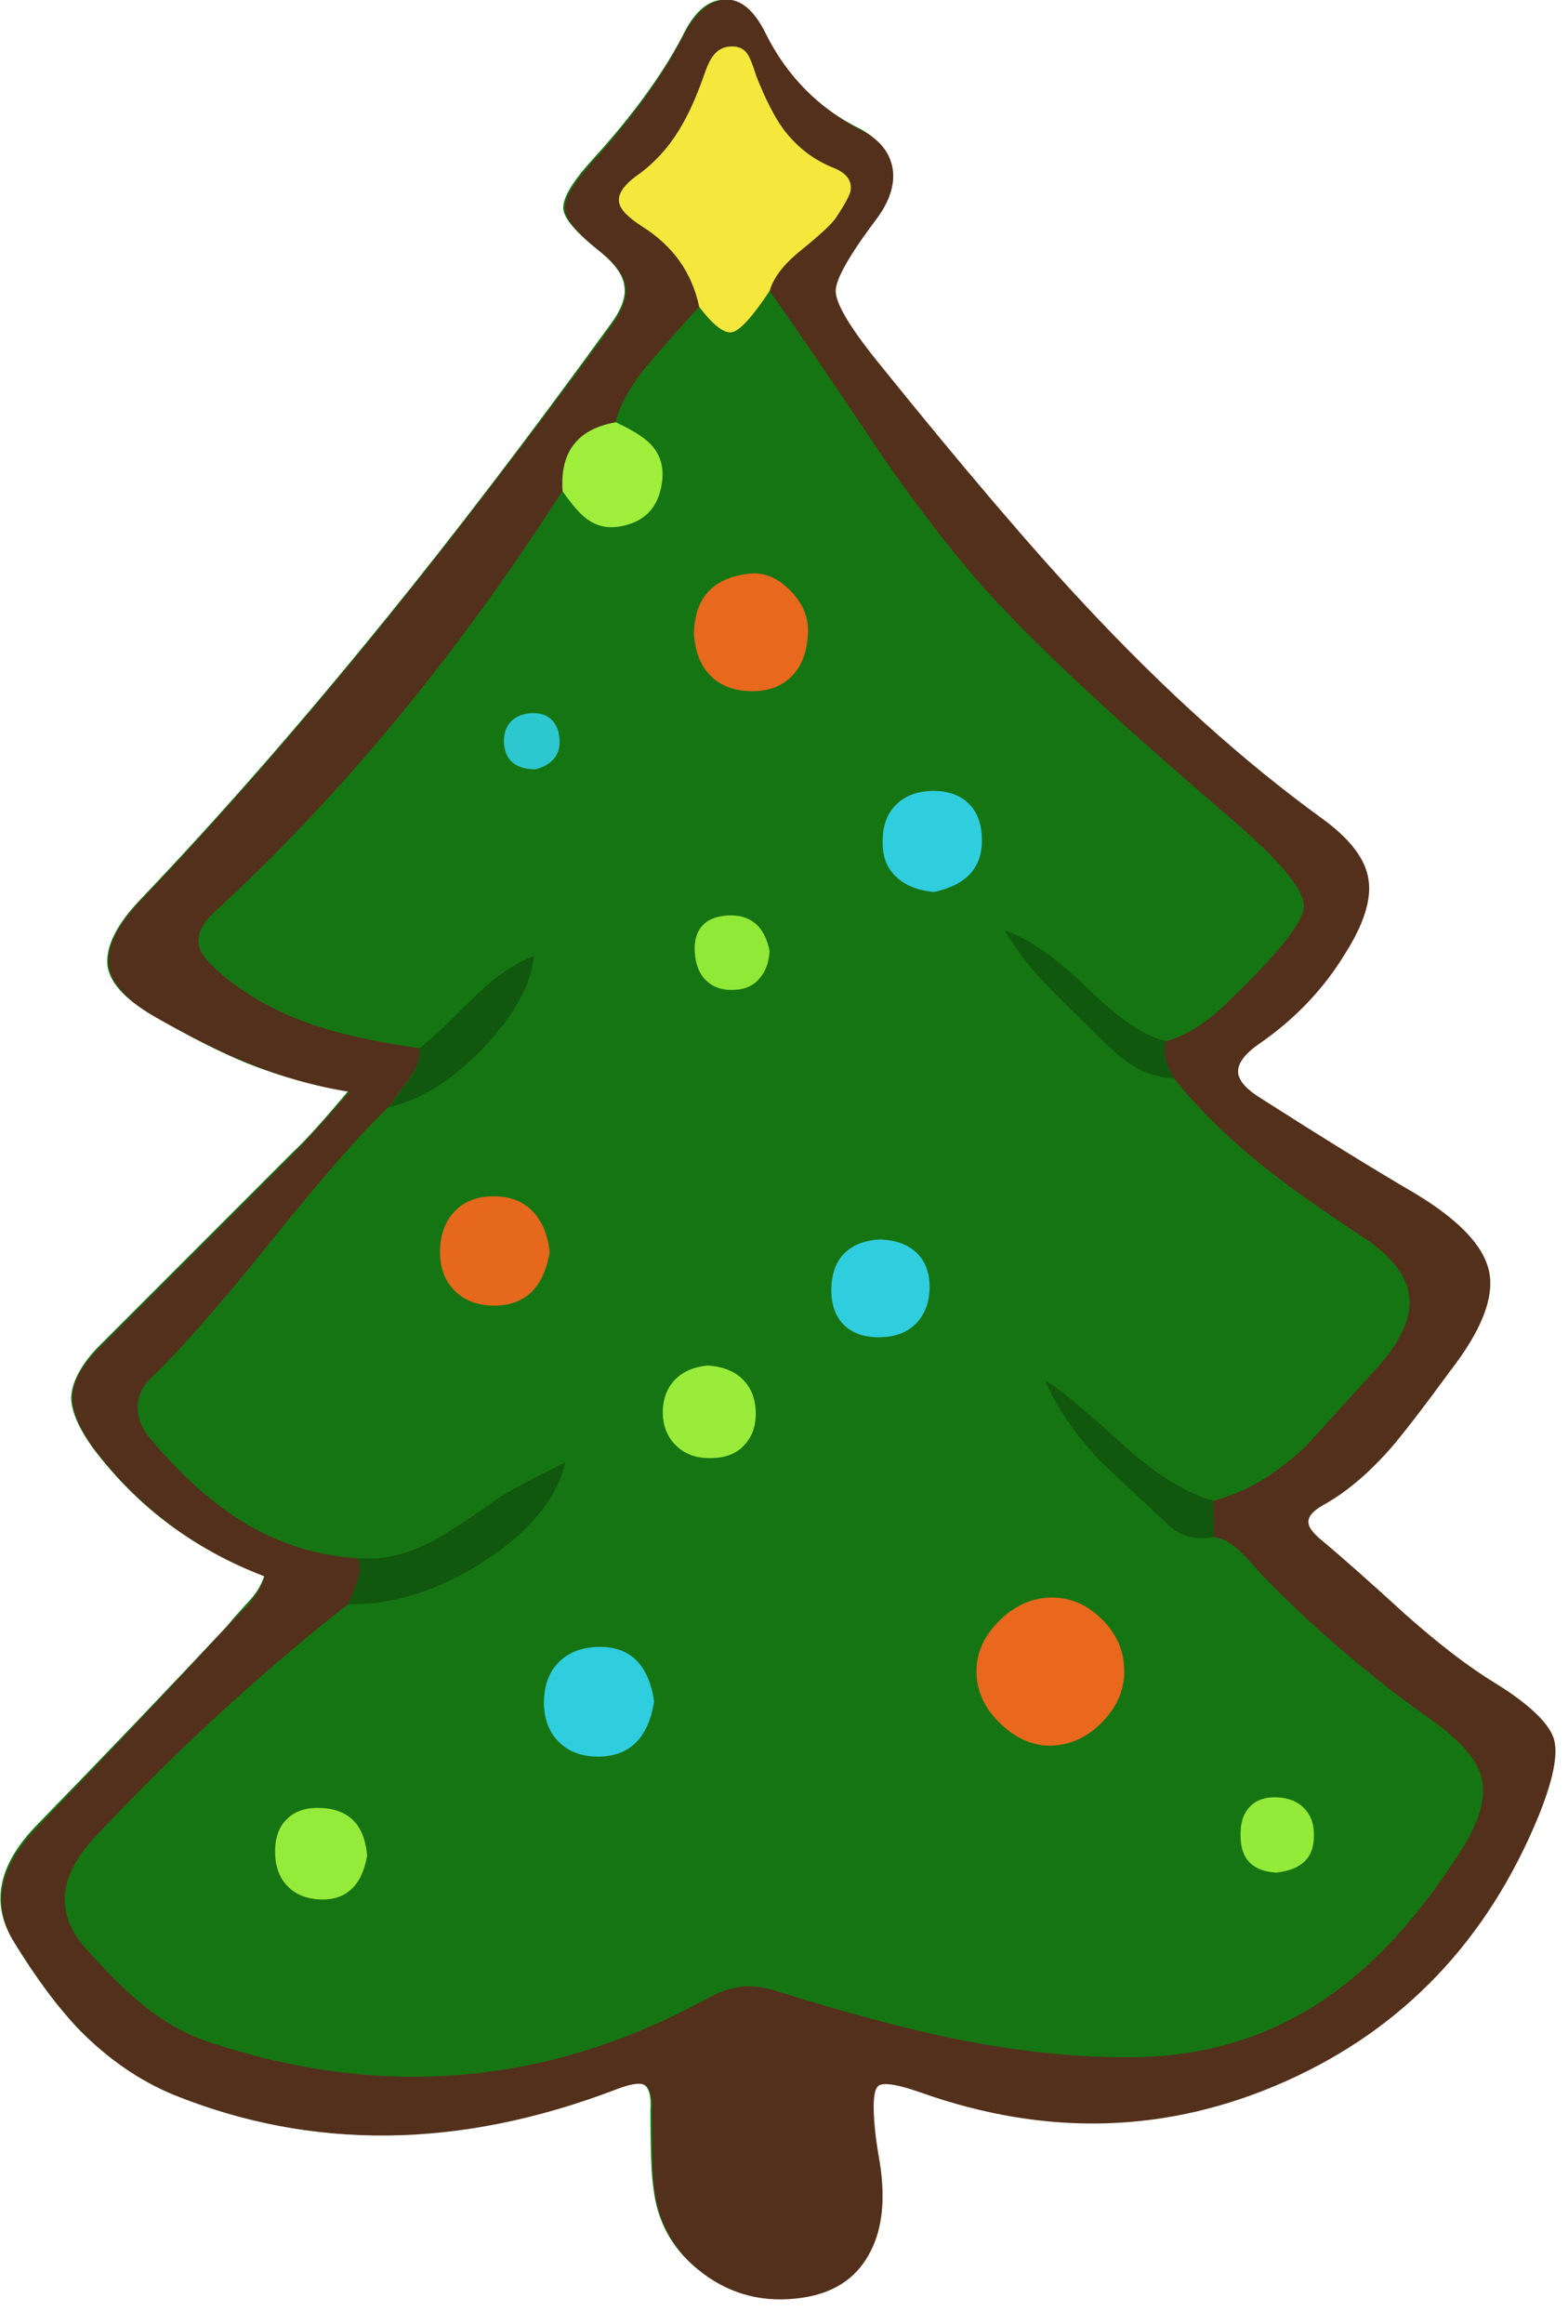 <svg xmlns="http://www.w3.org/2000/svg" xmlns:xlink="http://www.w3.org/1999/xlink" width="54" height="80" preserveAspectRatio="none"><defs><path id="a" fill="#167513" d="M49.9 47.2q1.6-2.1 1.35-3.45-.25-1.3-2.55-2.65-2.1-1.25-5.3-3.3-.75-.45-.8-.9t.75-1q1.8-1.25 2.95-3.1.95-1.5.8-2.55t-1.6-2.05q-4.05-2.95-8.2-7.4-2.75-2.95-7.1-8.35-1.45-1.8-1.45-2.45 0-.6 1.4-2.45.65-.95.55-1.75-.15-.85-1.05-1.35-2.25-1.1-3.3-3.3Q25.7-.15 24.8 0q-.75.1-1.3 1.25-1.05 2-3.1 4.25-1.05 1.15-1 1.7.05.5 1.25 1.45.8.65.85 1.2.1.55-.5 1.35-4.25 5.85-7.75 10.15-4.3 5.3-8.4 9.6-1.25 1.3-1.15 2.3.15.95 1.75 1.8 1.7 1 3.05 1.55 1.75.7 3.5.95-1.3 1.55-1.9 2.1L3.35 46.4q-.85.9-.9 1.7 0 .7.75 1.75 2.3 3.05 5.9 4.4-.15.5-.6.95-.5.55-.7.8-2.9 3.1-6.6 6.9-1.9 2-.75 3.9t2.3 3.1q1.45 1.45 3.2 2.2 7.15 2.9 15.2-.2.75-.3 1-.15.3.15.25.9 0 2.05.1 2.65.2 1.85 1.7 2.95 1.45 1.1 3.4.8 1.55-.2 2.25-1.45.7-1.2.4-3.2-.1-.75-.15-1.1-.15-1.3.1-1.5t1.5.2q6.5 2.3 12.55-.4t8.7-9.1q.75-1.9.5-2.65-.25-.85-1.95-1.9-1.4-.85-3.1-2.35-1.9-1.75-2.9-2.55-.45-.4-.45-.6-.1-.35.45-.65 1.25-.65 2.45-2.05.7-.85 1.95-2.55"/><path id="b" fill="#53301B" d="M649.95 262.4q2.05-2.75 1.7-5.2-.4-2.6-3.25-4.05-6.7-3.45-10-10.1-1.95-3.95-4.6-3.5-2.3.4-4.05 3.8-3.1 6.05-9.3 12.95-3.15 3.45-3 5.05.1 1.65 3.75 4.5 2.35 1.9 2.6 3.65.2 1.65-1.55 4.1-12.95 17.6-23.55 30.7-13.05 16.1-25.45 29.1-3.8 4-3.4 6.9t5.2 5.55q5.2 2.95 9.3 4.6 5.3 2.15 10.6 3-4 4.6-5.75 6.35l-20.45 20.45q-2.65 2.7-2.7 5.05-.05 2.25 2.3 5.45 6.9 9.1 17.75 13.25-.45 1.5-1.7 2.95-1.55 1.55-2.25 2.3-8.75 9.45-19.9 21.05-5.75 6.05-2.35 11.75 3.55 5.8 7 9.35 4.35 4.45 9.65 6.65 21.75 8.8 46.15-.5 2.3-.9 3.05-.5.85.4.8 2.75 0 6.2.2 7.95.65 5.65 5.15 9t10.3 2.5q4.8-.7 6.9-4.4 2.15-3.7 1.2-9.7-.4-2.3-.5-3.45-.4-3.95.35-4.55t4.45.7q19.75 7 38.1-1.2T719.05 429q2.3-5.7 1.6-8.05-.8-2.5-6.05-5.75-4.1-2.5-9.35-7.15-5.75-5.25-8.75-7.75-1.35-1.1-1.45-1.8-.2-.95 1.45-1.9 3.75-2.05 7.4-6.3 2.1-2.5 5.9-7.7 4.9-6.3 4.1-10.35-.8-4-7.65-8.15-6.5-3.8-16.15-9.95-2.25-1.4-2.4-2.65-.15-1.45 2.25-3.1 5.55-3.85 8.9-9.35 2.95-4.65 2.45-7.75-.45-3.15-4.75-6.3-12.3-8.9-24.85-22.35-8.35-8.9-21.65-25.4-4.35-5.4-4.35-7.35 0-1.85 4.25-7.5m13.65 41.15q4.85 5.05 11.45 11 3.6 3.25 12 10.5 7.65 6.55 7.5 9.1-.1 2.45-8.1 10.1-3.1 3-6.3 3.9-.3.95 0 2.05.2.6.85 1.85 3.65 4.6 9.1 9 3.85 3.1 10.45 7.45 4.7 3.05 5 6.4.35 3.25-3.45 7.4-6.95 7.75-7.45 8.2-4.55 4.3-9.55 5.6l.05 3.8q1.4.2 2.65 1.4.7.65 2 2.15 8.15 8.5 18.1 15.55 4.5 3.2 5.2 6 .75 3-2.1 7.5-6.5 10.3-14.15 15.5-8.9 6.1-20.35 6.15-8.8.05-18.8-2.05-7.3-1.5-18.15-4.85-2.05-.65-3.75-.45t-3.65 1.3q-24.8 13.5-51.9 4.45-3.7-1.25-7.1-4.1-2.55-2.1-5.8-5.8-4.7-5.3 1.1-11.5 12.6-13.45 26.4-24.25.6-1.55.9-2.3.5-1.4.1-2.5-6.5-.4-12.15-3.9-4.8-3-9.5-8.6-1.3-1.55-1.3-3.2 0-1.75 1.4-3.1 4.5-4.35 12.4-14.15 7.8-9.75 12.35-14.1.1-.25 2.05-2.85 1.3-1.7 1.15-3.35-6.4-.9-10.65-2.25-5.55-1.85-9.6-5.1-2.25-1.85-2.65-3-.65-1.8 1.55-3.8 19.7-18.1 36.3-43.9-.45-6.15 5.55-7.2.8-3.15 3.75-6.45 1.6-1.9 4.95-5.6-1.1-5.3-5.9-8.35-2.25-1.45-2.45-2.55-.2-1.3 2.05-2.9 2.45-1.75 4.15-4.55 1.4-2.25 2.6-5.65.5-1.5.95-2.1.7-1 1.85-1.05 1.3-.1 1.9.95.35.65.8 2.1 1.45 3.7 2.9 5.65 2.05 2.7 5.15 3.95 2.05.8 1.8 2.4-.2.85-1.55 2.85-.7 1-3.8 3.5-2.5 2.05-3.1 4.1 4.05 5.7 11.8 17.3 7 10.1 13 16.35"/><path id="c" fill="#167513" d="M667.85 342.5q-2.75-2.85-4.5-5.9 3.8 1.25 8.8 6.2 4.7 4.6 8 5.35 3.1-.8 6.25-3.9 8-7.7 8.1-10.15.15-2.5-7.5-9.1-15.8-13.55-23.4-21.5-6-6.2-13.05-16.35-7.75-11.55-11.8-17.25-2.65 4-3.85 4.3-1.25.25-3.45-2.65-3.35 3.7-4.95 5.6-2.95 3.35-3.8 6.45 2.6 1.15 3.7 2.3 1.5 1.65 1.15 4.1-.55 3.65-4.1 4.4-2.1.5-3.75-.7-1.05-.75-2.55-2.9-16.5 25.75-36.3 43.9-2.15 2-1.5 3.8.4 1.15 2.65 3 4 3.25 9.6 5.1 4.15 1.35 10.6 2.3 1.25-.85 5.6-5.2 3.4-3.35 6.35-4.4-.5 4.6-5.3 9.65-4.85 5-9.85 6.1-4.5 4.35-12.35 14.15-7.85 9.75-12.4 14.1-1.4 1.35-1.4 3.1 0 1.65 1.3 3.2 4.7 5.6 9.5 8.6 5.65 3.5 12.2 3.9 3.85.3 7.9-1.9 2.35-1.25 6.75-4.4 2.2-1.35 7-3.7-1.4 5.75-8.55 10.35-7.05 4.55-14.15 4.45-13.55 10.65-26.35 24.25-5.8 6.15-1.1 11.55 3.3 3.75 5.8 5.8 3.45 2.85 7.1 4.05 27.15 9.05 51.85-4.45 2-1.1 3.7-1.3t3.7.45q10.75 3.35 18.2 4.9 9.95 2.05 18.75 2 11.5-.05 20.4-6.15 7.6-5.2 14.15-15.5 2.85-4.5 2.05-7.5-.7-2.8-5.15-6-10.05-7.05-18.1-15.55-1.3-1.5-2-2.15-1.25-1.2-2.65-1.4-2.8.5-4.65-1.2-6.5-6.05-7.3-6.85-3.85-4.1-5.65-8.3 2.15 1.25 8.35 6.9 5 4.5 9.2 5.65 5-1.3 9.55-5.6.2-.2 7.45-8.15 3.8-4.2 3.45-7.45-.3-3.35-5-6.4-6.6-4.35-10.45-7.45-5.45-4.4-9.1-9-2.55-.1-4.85-1.7-1.4-.95-3.8-3.45-2.95-2.8-4.5-4.4m-6.9-15.5q.15 4.5-5 5.6-2.55-.25-3.9-1.55-1.45-1.3-1.45-3.55 0-2.5 1.35-3.9 1.35-1.5 3.9-1.55 2.35 0 3.7 1.3t1.4 3.65m-10.6 41.85q2.45.1 3.8 1.4t1.35 3.6q-.05 2.45-1.5 3.85-1.5 1.4-4 1.3-2.35-.05-3.65-1.45-1.2-1.4-1.1-3.75.1-2.3 1.4-3.55 1.35-1.3 3.7-1.4m38.55 59.2q1-1.1 2.95-1 1.75.1 2.75 1.1t1.05 2.7q.05 3.6-3.95 4.05-3.75-.2-3.75-3.85-.05-1.95.95-3m-13.1-14.35q.1 2.95-2.15 5.35-2.2 2.4-5.2 2.6-2.9.15-5.35-2.1-2.5-2.25-2.7-5.2-.2-3.05 2.2-5.55t5.5-2.6q3-.05 5.3 2.2 2.35 2.25 2.4 5.3m-43.15-103.65q-1.55-1.55-1.75-4.35.1-5.65 5.7-6.3 2.35-.3 4.35 1.75 2 2 1.85 4.55-.2 2.8-1.7 4.4-1.55 1.6-4.25 1.55-2.65-.05-4.2-1.6m-18.25 9.75q-3 0-3.3-2.5-.15-1.4.55-2.3t2.15-1.05q1.3-.1 2.1.55.85.65.95 1.9.35 2.6-2.45 3.4m24.4 18.95q-.1 1.75-1 2.8-.9 1.15-2.55 1.25-1.85.15-3-.9-1.1-1-1.25-2.9-.15-1.75.7-2.8.9-1.1 2.65-1.2 3.65-.15 4.45 3.75m-32.9 35.35q-1.5-1.55-1.45-4.15t1.6-4.1q1.55-1.55 4.15-1.5 2.5.05 3.95 1.65 1.4 1.5 1.7 4.15-.45 2.65-1.85 4.1-1.5 1.55-4 1.5-2.6-.05-4.1-1.65m26.45 7.9q2.25.15 3.6 1.4 1.3 1.25 1.4 3.3.1 2.15-1.1 3.5-1.2 1.4-3.35 1.45-2.35.1-3.75-1.2-1.5-1.35-1.5-3.65.05-2.05 1.3-3.35 1.25-1.25 3.4-1.45m-5.6 35.05q-.9 5.65-5.65 5.7-2.6.1-4.15-1.35-1.6-1.4-1.7-4-.05-2.75 1.45-4.35 1.55-1.65 4.3-1.7 2.5-.05 4 1.55 1.4 1.45 1.75 4.15m-34.95 11.1q4.6.1 5 5-.85 4.75-5 4.55-2.3-.15-3.5-1.6-1.2-1.4-1.1-3.75.1-2 1.35-3.15 1.2-1.1 3.25-1.05"/><path id="d" fill="#F6E73C" d="M637.4 247.45q-.45-1.45-.8-2.1-.6-1.05-1.9-.95-1.15.05-1.85 1.05-.45.6-.95 2.1-1.2 3.4-2.6 5.65-1.75 2.8-4.2 4.55-2.25 1.6-2 2.9.15 1.1 2.45 2.55 4.8 3.05 5.9 8.35 2.2 2.9 3.45 2.65 1.25-.3 3.9-4.3.6-2.05 3.1-4.1 3.1-2.5 3.8-3.5 1.4-2.1 1.55-2.85.25-1.6-1.8-2.4-3.1-1.25-5.15-3.95-1.45-1.95-2.9-5.65"/><path id="e" fill="#11570D" d="M617.5 392.1q-4.75 2.3-6.95 3.7-4.45 3.15-6.8 4.45-4.1 2.2-7.9 1.85.4 1.1-.1 2.5-.3.75-.9 2.3 7.05.1 14.1-4.45 7.15-4.6 8.55-10.35"/><path id="f" fill="#9FEE3B" d="M622.75 283.6q-6 1.05-5.55 7.2 1.5 2.15 2.55 2.9 1.65 1.2 3.75.7 3.5-.75 4.05-4.4.4-2.45-1.15-4.1-1.05-1.1-3.65-2.3"/><path id="g" fill="#11570D" d="M614.2 339.3q-3 1.05-6.35 4.4-4.4 4.35-5.6 5.2.15 1.65-1.15 3.35-1.95 2.6-2.05 2.8 4.95-1.1 9.8-6.1 4.85-5.05 5.35-9.65"/><path id="h" fill="#11570D" d="M675.9 390.45q-6.2-5.65-8.35-6.9 1.8 4.2 5.65 8.3.8.8 7.3 6.85 1.75 1.7 4.65 1.2l-.05-3.8q-4.2-1.15-9.2-5.65"/><path id="i" fill="#10580D" d="M672.15 342.8q-5-4.9-8.8-6.2 1.75 3.05 4.55 5.9 1.55 1.6 4.45 4.4 2.4 2.5 3.8 3.45 2.3 1.6 4.85 1.7-.65-1.25-.85-1.85-.3-1.1 0-2.05-3.3-.75-8-5.35"/><path id="j" fill="#E9681D" d="M675.8 413.7q-.05-3.05-2.4-5.3-2.3-2.25-5.3-2.2-3.1.1-5.5 2.6t-2.2 5.55q.2 2.95 2.7 5.2 2.45 2.25 5.35 2.1 2.95-.2 5.2-2.6t2.15-5.35"/><path id="k" fill="#E8681D" d="M630.9 305.7q.2 2.8 1.75 4.35t4.2 1.6q2.7.05 4.3-1.6 1.5-1.55 1.65-4.35.15-2.55-1.85-4.55-2-2.05-4.35-1.75-5.6.65-5.7 6.3"/><path id="l" fill="#2FCEDE" d="M626.75 417.05q-.85-5.75-5.75-5.7-2.75.05-4.3 1.7-1.5 1.6-1.45 4.35.1 2.55 1.7 4 1.55 1.45 4.15 1.4 4.75-.15 5.65-5.75"/><path id="m" fill="#E5681C" d="M606 365.85q-1.5 1.5-1.6 4.1-.05 2.6 1.45 4.15 1.5 1.6 4.1 1.65 4.95.05 5.9-5.6-.3-2.65-1.7-4.15-1.45-1.6-4-1.65-2.6-.05-4.15 1.5"/><path id="n" fill="#2FCEDE" d="M655.95 332.6q5.15-1.1 5-5.6-.05-2.35-1.4-3.65t-3.7-1.3q-2.55.05-3.95 1.55-1.35 1.4-1.3 3.9 0 2.25 1.45 3.55 1.35 1.3 3.9 1.55"/><path id="o" fill="#2FCEDE" d="M650 379.05q2.55.05 4-1.35t1.5-3.85q0-2.3-1.35-3.6t-3.8-1.4q-2.35.1-3.7 1.4-1.3 1.25-1.4 3.55-.1 2.35 1.1 3.75 1.3 1.45 3.65 1.5"/><path id="p" fill="#95EB39" d="M596.8 433.15q-.4-4.9-5-5-2.05-.05-3.25 1.05-1.25 1.1-1.35 3.15-.1 2.35 1.1 3.75 1.2 1.45 3.5 1.6 4.15.2 5-4.55"/><path id="q" fill="#99ED3A" d="M632.35 382q-2.15.2-3.4 1.45-1.25 1.3-1.3 3.35 0 2.3 1.5 3.65 1.4 1.3 3.7 1.2 2.2-.05 3.4-1.45 1.2-1.35 1.1-3.5-.1-2.05-1.4-3.3t-3.6-1.4"/><path id="r" fill="#93EA38" d="M691.7 434.9q4.05-.45 3.9-4.05 0-1.65-1.05-2.7-1-1-2.7-1.1-1.95-.1-2.95 1-1 1.05-.95 3 0 3.65 3.75 3.85"/><path id="s" fill="#91E937" d="M638.8 338.75q-.8-3.9-4.4-3.7-1.8.1-2.7 1.15-.85 1.05-.7 2.8.15 1.9 1.25 2.9 1.15 1.05 3 .9 1.65-.1 2.55-1.25.9-1.05 1-2.8"/><path id="t" fill="#2DC7CF" d="M614.4 319.8q2.8-.8 2.45-3.4-.15-1.25-.95-1.9t-2.1-.55q-1.45.15-2.15 1.05t-.55 2.3q.3 2.5 3.3 2.5"/></defs><use xlink:href="#a"/><use xlink:href="#b" transform="translate(-184.3 -79.05)scale(.33)"/><use xlink:href="#c" transform="translate(-184.3 -79.05)scale(.33)"/><use xlink:href="#d" transform="translate(-184.3 -79.05)scale(.33)"/><use xlink:href="#e" transform="translate(-184.3 -79.05)scale(.33)"/><use xlink:href="#f" transform="translate(-184.3 -79.05)scale(.33)"/><use xlink:href="#g" transform="translate(-184.3 -79.05)scale(.33)"/><use xlink:href="#h" transform="translate(-184.3 -79.05)scale(.33)"/><use xlink:href="#i" transform="translate(-184.3 -79.05)scale(.33)"/><use xlink:href="#j" transform="translate(-184.3 -79.05)scale(.33)"/><use xlink:href="#k" transform="translate(-184.3 -79.05)scale(.33)"/><use xlink:href="#l" transform="translate(-184.3 -79.05)scale(.33)"/><use xlink:href="#m" transform="translate(-184.3 -79.05)scale(.33)"/><use xlink:href="#n" transform="translate(-184.3 -79.05)scale(.33)"/><use xlink:href="#o" transform="translate(-184.3 -79.05)scale(.33)"/><use xlink:href="#p" transform="translate(-184.3 -79.05)scale(.33)"/><use xlink:href="#q" transform="translate(-184.3 -79.05)scale(.33)"/><use xlink:href="#r" transform="translate(-184.3 -79.05)scale(.33)"/><use xlink:href="#s" transform="translate(-184.3 -79.05)scale(.33)"/><use xlink:href="#t" transform="translate(-184.3 -79.05)scale(.33)"/></svg>